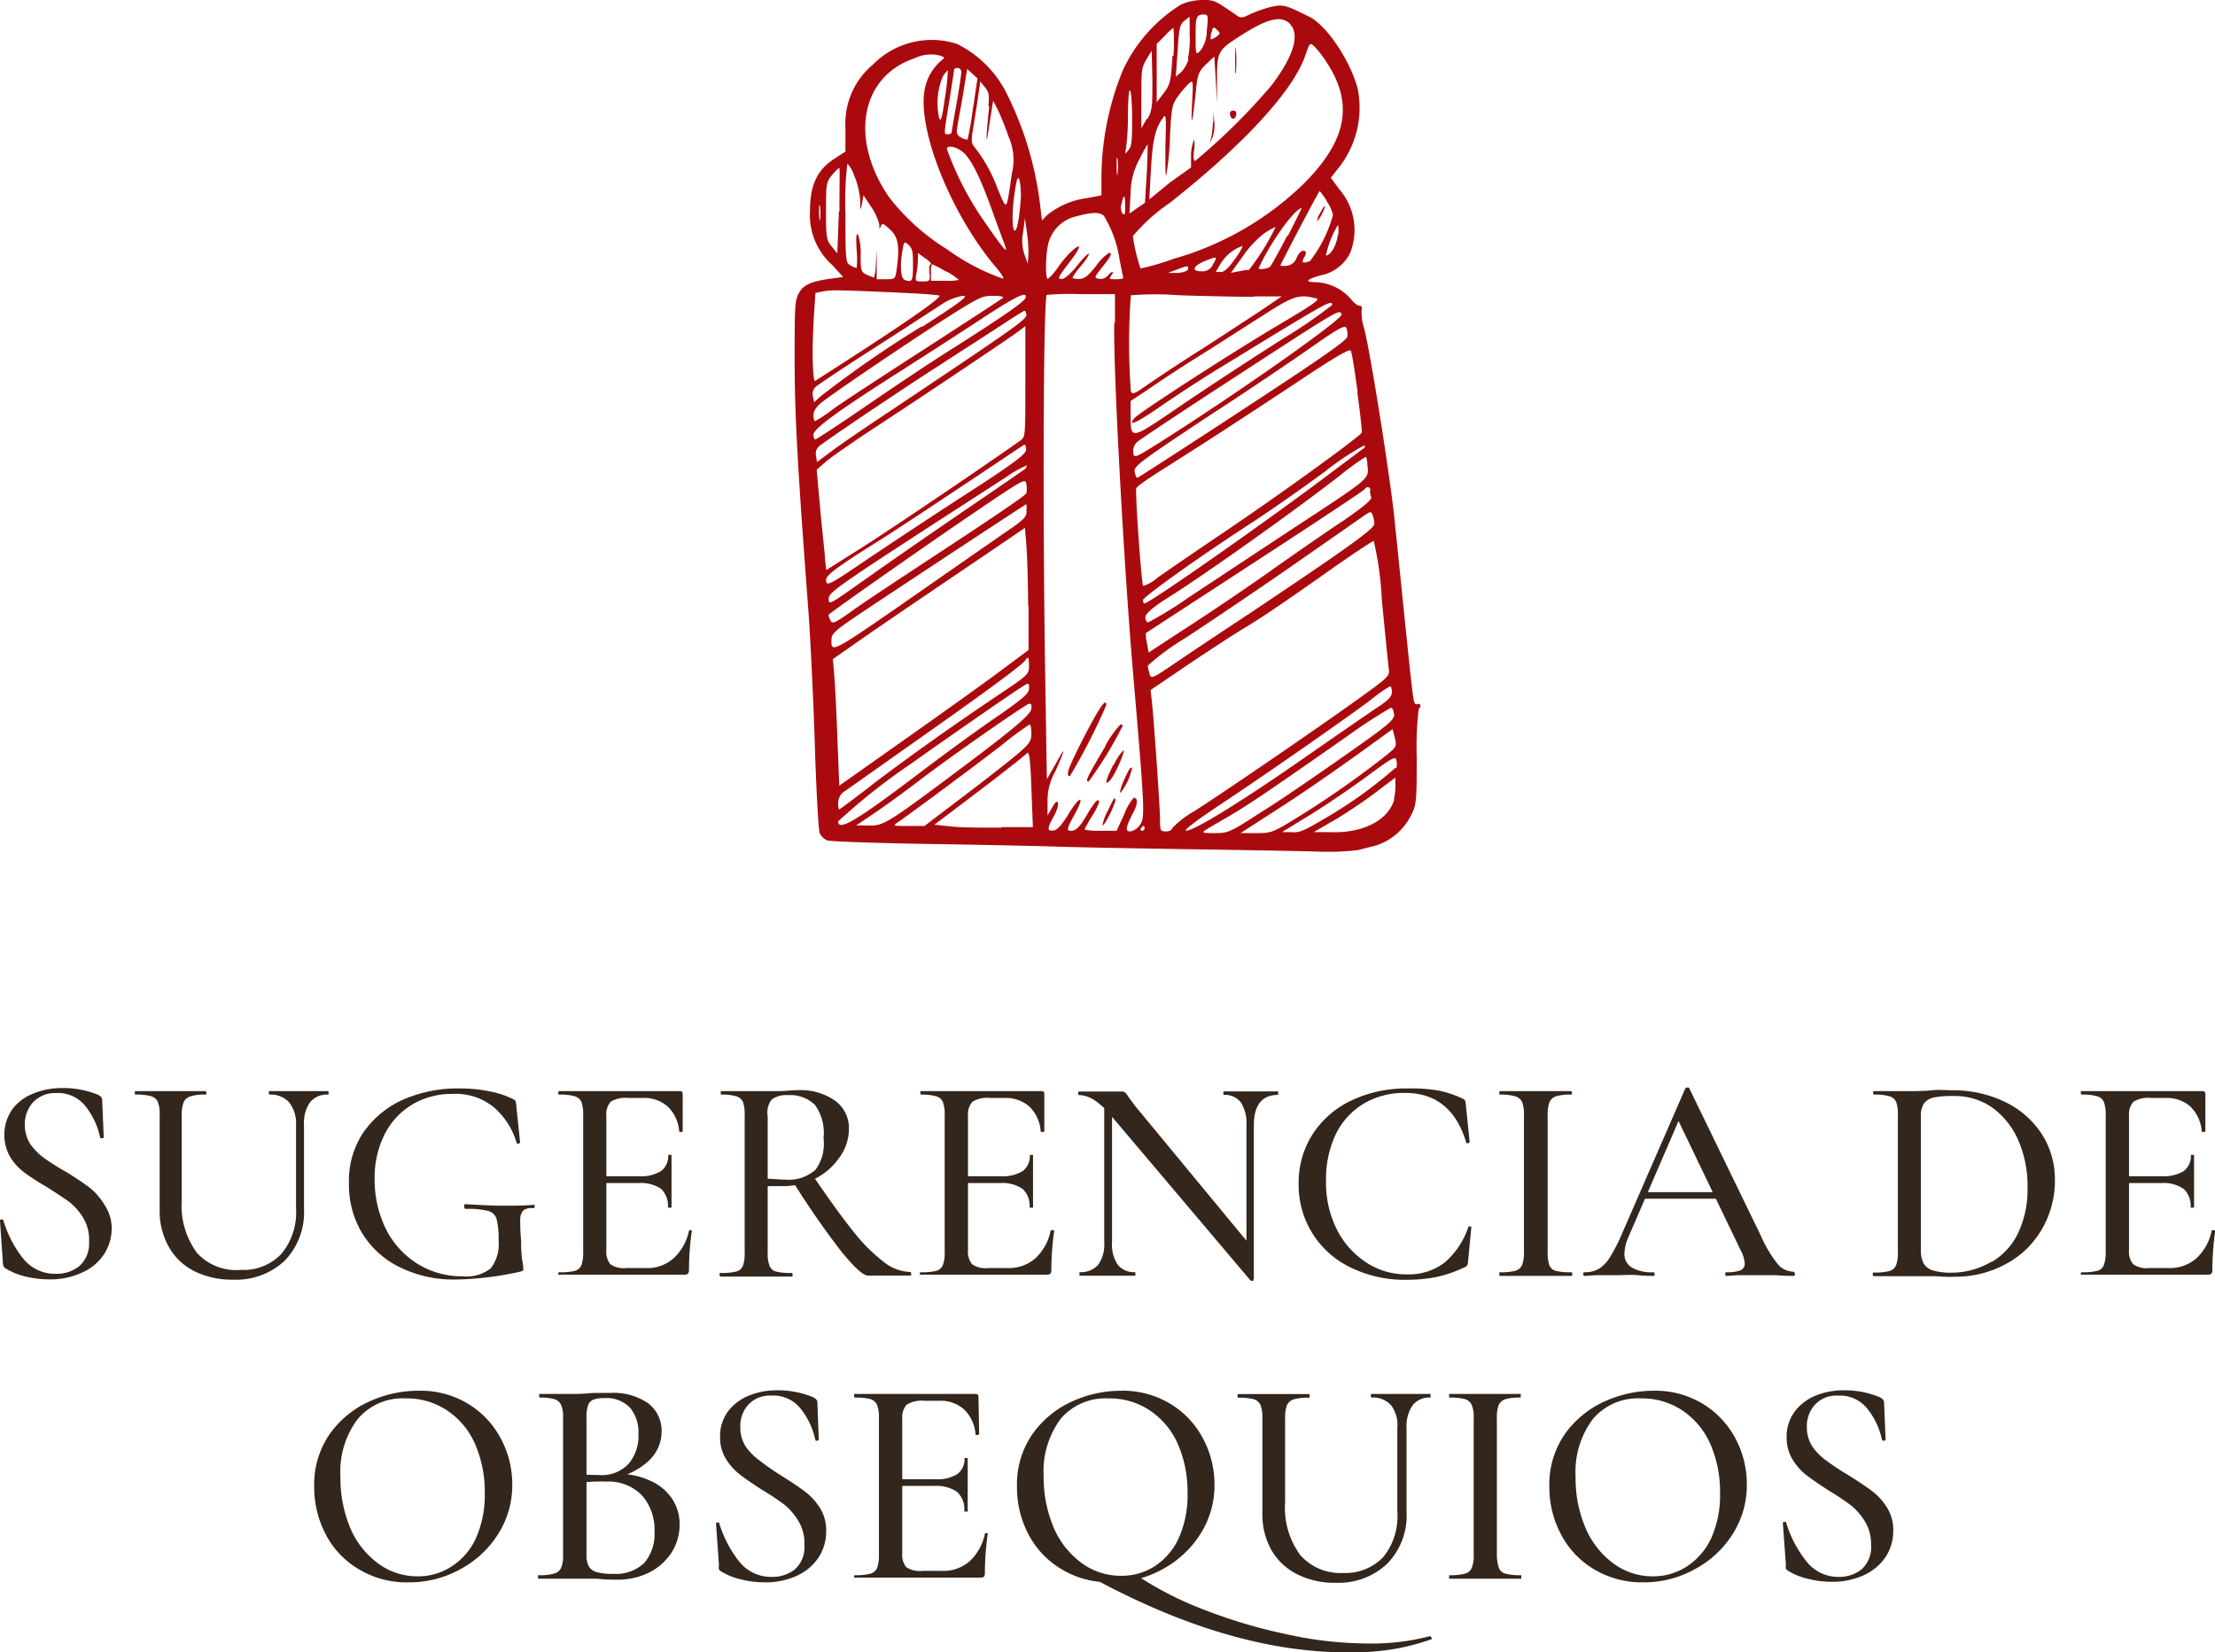 <svg xmlns="http://www.w3.org/2000/svg" viewBox="0 0 158.69 118.41"><defs><style>.cls-1{fill:#33261d;}.cls-2{fill:#aa0a0e;}</style></defs><g id="Capa_2" data-name="Capa 2"><g id="Capa_1-2" data-name="Capa 1"><path class="cls-1" d="M2.18,82a4.41,4.41,0,0,0,1,1,18.29,18.29,0,0,0,1.59,1c.7.43,1.26.81,1.68,1.13A4.61,4.61,0,0,1,7.5,86.36,3,3,0,0,1,8,88a3.38,3.38,0,0,1-.54,1.87A3.58,3.58,0,0,1,5.86,91.2a5.37,5.37,0,0,1-2.34.48,7.35,7.35,0,0,1-1.68-.2A4.87,4.87,0,0,1,.41,90.9c-.07-.05-.13-.09-.15-.15a.55.55,0,0,1-.05-.25l-.21-3c0-.06,0-.1.1-.11s.12,0,.14.06a8.17,8.17,0,0,0,1.42,2.74A2.91,2.91,0,0,0,4,91.28a2.59,2.59,0,0,0,1.67-.54A2.14,2.14,0,0,0,6.38,89,3,3,0,0,0,6,87.34a4.2,4.2,0,0,0-1-1.18c-.41-.31-1-.68-1.63-1.09A17.72,17.72,0,0,1,1.71,84a4.11,4.11,0,0,1-1-1.12,3.22,3.22,0,0,1,.18-3.4,3.42,3.42,0,0,1,1.53-1.13,5.32,5.32,0,0,1,2-.38A6.67,6.67,0,0,1,7,78.44c.21.1.32.23.32.38l.11,2.65c0,.06,0,.09-.12.1s-.12,0-.14-.08a5.39,5.39,0,0,0-1-2.16,2.5,2.5,0,0,0-2.15-1A2.14,2.14,0,0,0,2.36,79a2.32,2.32,0,0,0-.58,1.61A2.53,2.53,0,0,0,2.18,82Z"></path><path class="cls-1" d="M20.72,79a1.77,1.77,0,0,0-1.4-.56s-.06,0-.06-.12,0-.13.06-.13l.95,0c.51,0,.91,0,1.21,0s.62,0,1.1,0l.91,0s.05,0,.05.13,0,.12-.05.12a1.56,1.56,0,0,0-1.28.55,2.6,2.6,0,0,0-.43,1.63v6a5,5,0,0,1-1.39,3.73,5.09,5.09,0,0,1-3.7,1.35,6,6,0,0,1-2.75-.6,4.3,4.3,0,0,1-1.84-1.74,5.17,5.17,0,0,1-.66-2.66V79.9a2.42,2.42,0,0,0-.13-.93.72.72,0,0,0-.47-.41,3.78,3.78,0,0,0-1.11-.12c-.05,0-.07,0-.07-.12s0-.13.07-.13l1,0c.63,0,1.12,0,1.49,0s.91,0,1.5,0l1,0s.06,0,.06.13,0,.12-.06.12a3.23,3.23,0,0,0-1.09.13.79.79,0,0,0-.48.43,2.76,2.76,0,0,0-.13,1v6a5.72,5.72,0,0,0,1.09,3.78A3.79,3.79,0,0,0,17.26,91a3.72,3.72,0,0,0,2.9-1.15,4.63,4.63,0,0,0,1.05-3.23v-6A2.45,2.45,0,0,0,20.72,79Z"></path><path class="cls-1" d="M28.54,90.76a6.5,6.5,0,0,1-2.66-2.5A6.72,6.72,0,0,1,25,84.78,6.21,6.21,0,0,1,26,81.2a6.88,6.88,0,0,1,2.88-2.4A9.79,9.79,0,0,1,33,78a10,10,0,0,1,2.08.21,6.14,6.14,0,0,1,1.65.54.44.44,0,0,1,.2.14,1.63,1.63,0,0,1,.06.34l.27,2.63s0,.07-.12.09-.12,0-.13-.07a5.36,5.36,0,0,0-1.58-2.49,4.3,4.3,0,0,0-3-1,5.54,5.54,0,0,0-2.86.74,5.22,5.22,0,0,0-2,2.13,6.9,6.9,0,0,0-.73,3.23,8,8,0,0,0,.74,3.44,6.2,6.2,0,0,0,2.17,2.53,6,6,0,0,0,3.4,1,2.84,2.84,0,0,0,2-.56,2.8,2.8,0,0,0,.57-2,5.86,5.86,0,0,0-.14-1.54.86.86,0,0,0-.59-.58,5.85,5.85,0,0,0-1.6-.15c-.09,0-.13-.05-.13-.17a.2.2,0,0,1,0-.11.09.09,0,0,1,.08-.06c1.13.07,2,.11,2.75.11s1.41,0,2.14-.06c0,0,0,0,.07,0a.14.14,0,0,1,0,.09c0,.1,0,.15-.11.15a1,1,0,0,0-.68.14.94.94,0,0,0-.24.65A16,16,0,0,0,37.34,89a8.3,8.3,0,0,0,.08,1.36,3.54,3.54,0,0,1,.07.5c0,.09,0,.15,0,.17a.47.47,0,0,1-.19.09,22.59,22.59,0,0,1-4.62.57A8.76,8.76,0,0,1,28.54,90.76Z"></path><path class="cls-1" d="M40,91.3c0-.09,0-.13.07-.13a4.24,4.24,0,0,0,1.11-.1.72.72,0,0,0,.48-.42,2.74,2.74,0,0,0,.12-.94V79.9a2.67,2.67,0,0,0-.12-.93.76.76,0,0,0-.48-.41,3.69,3.69,0,0,0-1.11-.12c-.05,0-.07,0-.07-.12s0-.13.07-.13H48.7c.14,0,.21.06.21.19l0,2.67s0,.07-.11.07-.13,0-.14-.05a2.74,2.74,0,0,0-.83-1.78,2.53,2.53,0,0,0-1.78-.61H45a2.06,2.06,0,0,0-1.25.27,1.35,1.35,0,0,0-.31,1v9.64a1.43,1.43,0,0,0,.28,1,1.7,1.7,0,0,0,1.16.28h1.39a2.84,2.84,0,0,0,2-.71,3.74,3.74,0,0,0,1.1-2s0,0,.08,0a.28.28,0,0,1,.12,0s0,0,0,0a21.07,21.07,0,0,0-.21,2.86.38.38,0,0,1-.06.24.35.35,0,0,1-.26.08h-9C40,91.43,40,91.38,40,91.3Zm7.39-6.09a2.57,2.57,0,0,0-1.65-.43H42.64v-.49h3.14a2.72,2.72,0,0,0,1.58-.37,1.34,1.34,0,0,0,.51-1.16s0,0,.12,0,.12,0,.12,0l0,1.78,0,1c0,.45,0,.8,0,1,0,0,0,0-.13,0s-.13,0-.13,0A1.67,1.67,0,0,0,47.38,85.21Z"></path><path class="cls-1" d="M59.82,78.87a2.41,2.41,0,0,1,1,2A3.47,3.47,0,0,1,60.1,83a4.58,4.58,0,0,1-1.76,1.49A5.29,5.29,0,0,1,56,85c-.3,0-.65,0-1,0v4.76a2.47,2.47,0,0,0,.13.94.69.69,0,0,0,.47.42,4.29,4.29,0,0,0,1.11.1c.05,0,.07,0,.07.13s0,.13-.07.13l-1,0-1.53,0-1.48,0-1.08,0s-.07-.05-.07-.13,0-.13.07-.13a4.38,4.38,0,0,0,1.12-.1.72.72,0,0,0,.49-.42,2.74,2.74,0,0,0,.12-.94V79.9a2.67,2.67,0,0,0-.12-.93.76.76,0,0,0-.48-.41,3.69,3.69,0,0,0-1.11-.12s0,0,0-.12,0-.13,0-.13l1.06,0c.62,0,1.11,0,1.48,0s.58,0,.85,0l.7,0c.53,0,1-.07,1.46-.07A4.31,4.31,0,0,1,59.82,78.87Zm-1.44.3a2.54,2.54,0,0,0-1.93-.69,1.73,1.73,0,0,0-1.16.31A1.53,1.53,0,0,0,55,80v4.47c.41,0,.82.06,1.25.06a2.88,2.88,0,0,0,2.18-.71A3.16,3.16,0,0,0,59,81.56,3.43,3.43,0,0,0,58.38,79.17Zm1.87,10.48a60.49,60.49,0,0,1-3.46-5l1.42-.45q1.8,2.66,3,4.14a12.18,12.18,0,0,0,2.17,2.14,3.16,3.16,0,0,0,1.83.67s.07,0,.07.13,0,.13-.07.13h-3C61.86,91.43,61.21,90.83,60.25,89.65Z"></path><path class="cls-1" d="M65.9,91.3c0-.09,0-.13.06-.13a4.24,4.24,0,0,0,1.11-.1.68.68,0,0,0,.48-.42,2.47,2.47,0,0,0,.13-.94V79.9a2.42,2.42,0,0,0-.13-.93.72.72,0,0,0-.48-.41A3.69,3.69,0,0,0,66,78.44s-.06,0-.06-.12,0-.13.06-.13H74.6c.15,0,.22.06.22.19l0,2.67s0,.07-.12.07-.12,0-.14-.05a2.74,2.74,0,0,0-.82-1.78A2.55,2.55,0,0,0,72,78.68H70.92a2,2,0,0,0-1.25.27,1.34,1.34,0,0,0-.32,1v9.64a1.42,1.42,0,0,0,.29,1,1.67,1.67,0,0,0,1.15.28h1.4a2.88,2.88,0,0,0,2-.71,3.73,3.73,0,0,0,1.09-2s0,0,.08,0a.21.21,0,0,1,.12,0s.05,0,.05,0a21.07,21.07,0,0,0-.21,2.86.38.38,0,0,1-.06.24.32.32,0,0,1-.25.08H66S65.9,91.38,65.9,91.3Zm7.38-6.09a2.53,2.53,0,0,0-1.64-.43H68.55v-.49h3.13a2.78,2.78,0,0,0,1.59-.37,1.34,1.34,0,0,0,.51-1.16s0,0,.12,0,.11,0,.11,0l0,1.78,0,1c0,.45,0,.8,0,1,0,0,0,0-.12,0s-.13,0-.13,0A1.64,1.64,0,0,0,73.28,85.21Z"></path><path class="cls-1" d="M89.74,91.77a.15.15,0,0,1-.14,0l-10-11.82a5.23,5.23,0,0,0-1.25-1.15,2.1,2.1,0,0,0-1.1-.33s0,0,0-.12,0-.13,0-.13l.83,0,.72,0,1.08,0,.49,0a.37.37,0,0,1,.25.08,2.29,2.29,0,0,1,.25.34l.51.68,8.26,10,.17,2.45S89.8,91.75,89.74,91.77ZM79.11,78.68l.56,0V89a2.59,2.59,0,0,0,.41,1.63,1.47,1.47,0,0,0,1.26.53s0,0,0,.13,0,.13,0,.13l-.85,0-1.08,0-1.14,0-.93,0s0-.05,0-.13,0-.13,0-.13a1.62,1.62,0,0,0,1.34-.53A2.52,2.52,0,0,0,79.11,89Zm10.72,13-.53-.65V80.62A2.74,2.74,0,0,0,88.9,79a1.45,1.45,0,0,0-1.25-.54s0,0,0-.12,0-.13,0-.13l.85,0c.42,0,.78,0,1.08,0s.62,0,1.1,0l.89,0s0,0,0,.13,0,.12,0,.12c-1.16,0-1.74.73-1.74,2.18Z"></path><path class="cls-1" d="M103,78.14a7.2,7.2,0,0,1,1.77.58.43.43,0,0,1,.19.14,1,1,0,0,1,.06.32l.27,2.65s0,.07-.11.09-.13,0-.14-.07c-.72-2.36-2.18-3.53-4.36-3.53a5.63,5.63,0,0,0-3,.78,5.2,5.2,0,0,0-2,2.22A7.6,7.6,0,0,0,95,84.69a7.43,7.43,0,0,0,.77,3.4,6.06,6.06,0,0,0,2.1,2.37,5.17,5.17,0,0,0,2.91.86,4.22,4.22,0,0,0,2.71-.84,5.74,5.74,0,0,0,1.72-2.59s0,0,.11,0l.09,0s0,0,0,.05l-.23,2.42a.88.88,0,0,1-.06.31.47.47,0,0,1-.21.15,9.1,9.1,0,0,1-2,.69,10.89,10.89,0,0,1-2.14.2,8.78,8.78,0,0,1-4-.88,6.53,6.53,0,0,1-3.73-6,6.41,6.41,0,0,1,1-3.55,6.7,6.7,0,0,1,2.78-2.42,9.12,9.12,0,0,1,4-.86A11.68,11.68,0,0,1,103,78.14Z"></path><path class="cls-1" d="M111,90.66a.66.66,0,0,0,.46.41,4.36,4.36,0,0,0,1.13.1s.05,0,.05.13,0,.13-.05.13l-1.06,0-1.52,0-1.48,0-1.11,0s0-.05,0-.13,0-.13,0-.13a4.47,4.47,0,0,0,1.13-.1.76.76,0,0,0,.5-.42,2.47,2.47,0,0,0,.13-.94V79.9a2.42,2.42,0,0,0-.13-.93.8.8,0,0,0-.5-.41,3.89,3.89,0,0,0-1.13-.12s0,0,0-.12,0-.13,0-.13l1.11,0c.62,0,1.11,0,1.48,0s.92,0,1.55,0l1,0s.05,0,.05.13,0,.12-.05.12a3.33,3.33,0,0,0-1.11.13A.79.79,0,0,0,111,79a2.8,2.8,0,0,0-.12,1v9.76A2.69,2.69,0,0,0,111,90.66Z"></path><path class="cls-1" d="M128.59,91.3c0,.08,0,.13-.1.13-.27,0-.69,0-1.25-.05l-1.27,0c-.33,0-.73,0-1.21,0s-.84.05-1.08.05c-.06,0-.08-.05-.08-.13s0-.13.08-.13a2.91,2.91,0,0,0,1-.13.51.51,0,0,0,.32-.5,2.49,2.49,0,0,0-.32-1l-4.55-9.47.67-1-4.13,9.57a3.22,3.22,0,0,0-.29,1.19,1.1,1.1,0,0,0,.53,1,2.78,2.78,0,0,0,1.52.34c.07,0,.11,0,.11.13s0,.13-.11.13c-.25,0-.62,0-1.1-.05s-1,0-1.4,0-.8,0-1.31,0-.82.05-1.1.05c-.06,0-.09-.05-.09-.13s0-.13.09-.13a2.05,2.05,0,0,0,1-.23,2.47,2.47,0,0,0,.8-.81,12,12,0,0,0,.87-1.69L120.74,78s.06-.07.15-.07.13,0,.14.07l5.09,10.48a9,9,0,0,0,1.24,2.1,1.48,1.48,0,0,0,1.13.55C128.56,91.17,128.59,91.21,128.59,91.3Zm-10.8-5.87h5.76l.15.47h-6.16Z"></path><path class="cls-1" d="M138.57,91.45l-.77,0c-.3,0-.65,0-1,0l-1.48,0-1.1,0s-.05-.05-.05-.13,0-.13.05-.13a4.43,4.43,0,0,0,1.12-.1.74.74,0,0,0,.5-.42,2.47,2.47,0,0,0,.13-.94V79.9a2.67,2.67,0,0,0-.12-.93.76.76,0,0,0-.48-.41,3.69,3.69,0,0,0-1.11-.12s-.06,0-.06-.12,0-.13.06-.13l1.06,0c.62,0,1.11,0,1.48,0s1.06,0,1.61-.06,1.14,0,1.38,0a8.6,8.6,0,0,1,3.87.84,6.53,6.53,0,0,1,2.63,2.31,6,6,0,0,1,.93,3.28,6.87,6.87,0,0,1-1,3.64,6.5,6.5,0,0,1-2.61,2.43,7.47,7.47,0,0,1-3.57.86C139.62,91.51,139.12,91.49,138.57,91.45Zm4.09-1a4.79,4.79,0,0,0,1.92-2.08,7.34,7.34,0,0,0,.68-3.29,8.19,8.19,0,0,0-.65-3.34,5.74,5.74,0,0,0-1.85-2.35,4.68,4.68,0,0,0-2.79-.85,7.18,7.18,0,0,0-1.4.1,1.18,1.18,0,0,0-.72.42,1.54,1.54,0,0,0-.23.92v9.53a2.1,2.1,0,0,0,.18,1,1.12,1.12,0,0,0,.65.52,4.5,4.5,0,0,0,1.39.17A5.57,5.57,0,0,0,142.66,90.42Z"></path><path class="cls-1" d="M149.08,91.3c0-.09,0-.13.06-.13a4.24,4.24,0,0,0,1.11-.1.68.68,0,0,0,.48-.42,2.69,2.69,0,0,0,.13-.94V79.9a2.63,2.63,0,0,0-.13-.93.72.72,0,0,0-.48-.41,3.69,3.69,0,0,0-1.11-.12s-.06,0-.06-.12,0-.13.06-.13h8.64c.14,0,.22.06.22.19l0,2.67s0,.07-.12.07-.12,0-.14-.05a2.78,2.78,0,0,0-.82-1.78,2.55,2.55,0,0,0-1.78-.61H154.1a2,2,0,0,0-1.25.27,1.34,1.34,0,0,0-.32,1v9.64a1.42,1.42,0,0,0,.29,1,1.67,1.67,0,0,0,1.15.28h1.4a2.88,2.88,0,0,0,2-.71,3.73,3.73,0,0,0,1.09-2s0,0,.08,0a.25.25,0,0,1,.12,0s.05,0,.05,0a21.07,21.07,0,0,0-.21,2.86.38.38,0,0,1-.06.24.32.32,0,0,1-.25.08h-9S149.08,91.38,149.08,91.3Zm7.38-6.09a2.53,2.53,0,0,0-1.64-.43h-3.09v-.49h3.13a2.78,2.78,0,0,0,1.59-.37,1.34,1.34,0,0,0,.51-1.16s0,0,.11,0,.12,0,.12,0l0,1.78,0,1c0,.45,0,.8,0,1,0,0,0,0-.13,0s-.12,0-.12,0A1.64,1.64,0,0,0,156.46,85.21Z"></path><path class="cls-1" d="M25.72,112.46a6.23,6.23,0,0,1-2.38-2.5,7.29,7.29,0,0,1-.83-3.44,6.35,6.35,0,0,1,1.1-3.74,7,7,0,0,1,2.83-2.34A8.45,8.45,0,0,1,30,99.66a6.55,6.55,0,0,1,3.54.94,6.36,6.36,0,0,1,2.34,2.49,6.88,6.88,0,0,1,.82,3.28,6.47,6.47,0,0,1-1,3.54,7.22,7.22,0,0,1-2.72,2.54,7.51,7.51,0,0,1-3.7.94A6.61,6.61,0,0,1,25.72,112.46Zm6.68-.24a4.73,4.73,0,0,0,1.7-2,7.53,7.53,0,0,0,.63-3.21,8.54,8.54,0,0,0-.69-3.52,5.54,5.54,0,0,0-2-2.41,5.15,5.15,0,0,0-3-.87,4.19,4.19,0,0,0-3.42,1.49,6.25,6.25,0,0,0-1.23,4.12,9.23,9.23,0,0,0,.69,3.64,6.11,6.11,0,0,0,2,2.57,4.72,4.72,0,0,0,2.87.93A4.35,4.35,0,0,0,32.4,112.22Z"></path><path class="cls-1" d="M46.61,106.12a3.63,3.63,0,0,1,1.54,1.28,3.3,3.3,0,0,1,.54,1.86,3.72,3.72,0,0,1-.58,2,4.13,4.13,0,0,1-1.59,1.42,5,5,0,0,1-2.26.52c-.45,0-.94,0-1.48-.07l-.7,0-.91,0-1.48,0-1.08,0s-.07,0-.07-.13,0-.12.07-.12a3.75,3.75,0,0,0,1.1-.12.76.76,0,0,0,.49-.41,2.21,2.21,0,0,0,.14-.93v-9.81a2.18,2.18,0,0,0-.14-.93.78.78,0,0,0-.48-.42,4.07,4.07,0,0,0-1.09-.11s0,0,0-.13,0-.13,0-.13l1.06,0c.62,0,1.11,0,1.48,0a11.08,11.08,0,0,0,1.25-.07l.56,0,.71,0a4.35,4.35,0,0,1,2.76.75,2.46,2.46,0,0,1,.95,2,2.85,2.85,0,0,1-.89,2.08,5,5,0,0,1-2.42,1.25l.24-.28A5.31,5.31,0,0,1,46.61,106.12Zm-4.1-5.82a.67.67,0,0,0-.38.41,2.79,2.79,0,0,0-.11.94v4.15l-.7-.17c.6.05,1.15.07,1.63.07a2.6,2.6,0,0,0,2.09-.81,3.08,3.08,0,0,0,.7-2.12,2.78,2.78,0,0,0-.6-1.89,2.33,2.33,0,0,0-1.85-.69A2.23,2.23,0,0,0,42.51,100.3ZM46.16,112a3.2,3.2,0,0,0,.73-2.25,3.69,3.69,0,0,0-.89-2.58,3.31,3.31,0,0,0-2.52-1,12.22,12.22,0,0,0-2.1.11l.64-.23v5.36a1.77,1.77,0,0,0,.15.81.92.92,0,0,0,.55.43,4,4,0,0,0,1.2.13A2.94,2.94,0,0,0,46.16,112Z"></path><path class="cls-1" d="M53.43,103.67a4.22,4.22,0,0,0,1,1A18.29,18.29,0,0,0,56,105.76c.7.44,1.26.82,1.68,1.13a4.49,4.49,0,0,1,1.07,1.18,3,3,0,0,1,.44,1.65,3.41,3.41,0,0,1-.54,1.88,3.69,3.69,0,0,1-1.54,1.31,5.37,5.37,0,0,1-2.34.48,6.78,6.78,0,0,1-1.68-.21,4.67,4.67,0,0,1-1.44-.58.29.29,0,0,1-.14-.15.52.52,0,0,1,0-.25l-.21-3c0-.06,0-.09.1-.1s.12,0,.13.06a8.4,8.4,0,0,0,1.42,2.73A2.91,2.91,0,0,0,55.27,113a2.6,2.6,0,0,0,1.68-.54,2.14,2.14,0,0,0,.68-1.77A3,3,0,0,0,57.2,109a4.3,4.3,0,0,0-1-1.17,17.17,17.17,0,0,0-1.64-1.09c-.66-.43-1.19-.79-1.57-1.09a4.16,4.16,0,0,1-1-1.13,2.91,2.91,0,0,1-.4-1.55,3,3,0,0,1,.58-1.85A3.57,3.57,0,0,1,53.68,100a5.24,5.24,0,0,1,2-.37,6.49,6.49,0,0,1,2.56.49c.21.1.32.22.32.38l.1,2.65s0,.08-.11.09-.13,0-.14-.07a5.36,5.36,0,0,0-1-2.16,2.49,2.49,0,0,0-2.14-1,2.11,2.11,0,0,0-1.65.64,2.27,2.27,0,0,0-.58,1.61A2.53,2.53,0,0,0,53.43,103.67Z"></path><path class="cls-1" d="M61.19,113q0-.12.06-.12a4.14,4.14,0,0,0,1.11-.11.74.74,0,0,0,.48-.41,2.73,2.73,0,0,0,.13-.94v-9.81a2.59,2.59,0,0,0-.13-.93.78.78,0,0,0-.48-.42,4.14,4.14,0,0,0-1.11-.11s-.06,0-.06-.13,0-.13.06-.13h8.64c.14,0,.21.07.21.19l.05,2.67s0,.07-.12.08-.12,0-.14-.06a2.76,2.76,0,0,0-.82-1.77,2.53,2.53,0,0,0-1.78-.62H66.21a2,2,0,0,0-1.25.28,1.33,1.33,0,0,0-.32,1v9.64a1.44,1.44,0,0,0,.28,1,1.77,1.77,0,0,0,1.16.27h1.4a2.87,2.87,0,0,0,2-.7,3.76,3.76,0,0,0,1.09-2s0,0,.08,0a.27.27,0,0,1,.12,0s0,0,0,0a21.07,21.07,0,0,0-.21,2.86.4.4,0,0,1-.06.25.35.35,0,0,1-.26.07h-9S61.19,113.09,61.19,113Zm7.38-6.09a2.62,2.62,0,0,0-1.64-.43h-3.1V106H67a2.7,2.7,0,0,0,1.59-.37,1.32,1.32,0,0,0,.51-1.15s0,0,.11,0,.12,0,.12,0l0,1.78,0,1c0,.45,0,.81,0,1.06,0,0,0,0-.13,0s-.12,0-.12,0A1.68,1.68,0,0,0,68.57,106.91Z"></path><path class="cls-1" d="M76.07,112.46a6.23,6.23,0,0,1-2.38-2.5,7.17,7.17,0,0,1-.83-3.44,6.28,6.28,0,0,1,1.1-3.74,7,7,0,0,1,2.82-2.34,8.53,8.53,0,0,1,3.53-.78,6.6,6.6,0,0,1,3.54.94,6.36,6.36,0,0,1,2.34,2.49,7,7,0,0,1,.82,3.28,6.47,6.47,0,0,1-1,3.54,7.3,7.3,0,0,1-2.72,2.54,7.51,7.51,0,0,1-3.7.94A6.61,6.61,0,0,1,76.07,112.46Zm6.68-.24a4.73,4.73,0,0,0,1.7-2,7.53,7.53,0,0,0,.63-3.21,8.54,8.54,0,0,0-.69-3.52,5.61,5.61,0,0,0-2-2.41,5.17,5.17,0,0,0-3-.87A4.21,4.21,0,0,0,76,101.66a6.31,6.31,0,0,0-1.23,4.12,9.23,9.23,0,0,0,.7,3.64,6.11,6.11,0,0,0,2,2.57,4.72,4.72,0,0,0,2.87.93A4.35,4.35,0,0,0,82.75,112.22Zm-2.71.87a13.84,13.84,0,0,0,1.54-.11,24.7,24.7,0,0,0,4.7,2.38,37.84,37.84,0,0,0,5.89,1.75,27.15,27.15,0,0,0,5.66.66,16.42,16.42,0,0,0,4.64-.53s0,0,.08.1,0,.12,0,.13a16.78,16.78,0,0,1-2.44.66,18.83,18.83,0,0,1-3.58.28q-8.6,0-18.61-5.53A10.29,10.29,0,0,0,80,113.09Z"></path><path class="cls-1" d="M99.67,100.71a1.73,1.73,0,0,0-1.4-.56s-.06,0-.06-.13,0-.13.06-.13l1,0c.51,0,.91,0,1.2,0s.63,0,1.11,0l.91,0s0,0,0,.13,0,.13,0,.13a1.5,1.5,0,0,0-1.28.55,2.6,2.6,0,0,0-.44,1.63v6a4.94,4.94,0,0,1-1.39,3.73,5.06,5.06,0,0,1-3.69,1.36,5.91,5.91,0,0,1-2.76-.61,4.39,4.39,0,0,1-1.84-1.73,5.22,5.22,0,0,1-.65-2.66v-6.8a2.59,2.59,0,0,0-.13-.93.78.78,0,0,0-.48-.42,4.14,4.14,0,0,0-1.11-.11s-.06,0-.06-.13,0-.13.06-.13l1.06,0c.62,0,1.11,0,1.48,0s.91,0,1.5,0l1,0s.07,0,.07.13,0,.13-.07.13a3.67,3.67,0,0,0-1.09.12.81.81,0,0,0-.48.44,2.74,2.74,0,0,0-.12.94v6a5.7,5.7,0,0,0,1.09,3.78,3.82,3.82,0,0,0,3.06,1.28,3.74,3.74,0,0,0,2.89-1.15,4.64,4.64,0,0,0,1-3.24v-6A2.36,2.36,0,0,0,99.67,100.71Z"></path><path class="cls-1" d="M107.39,112.37a.68.68,0,0,0,.47.4,4.26,4.26,0,0,0,1.13.11s0,0,0,.12,0,.13,0,.13l-1.06,0-1.52,0-1.49,0-1.1,0s0,0,0-.13,0-.12,0-.12a4.37,4.37,0,0,0,1.13-.11.73.73,0,0,0,.49-.41,2.29,2.29,0,0,0,.14-.94v-9.81a2.18,2.18,0,0,0-.14-.93.77.77,0,0,0-.49-.42,4.37,4.37,0,0,0-1.13-.11s0,0,0-.13,0-.13,0-.13l1.1,0c.63,0,1.12,0,1.49,0s.92,0,1.54,0l1,0s0,0,0,.13,0,.13,0,.13a3.69,3.69,0,0,0-1.11.12.81.81,0,0,0-.48.44,2.74,2.74,0,0,0-.12.94v9.77A3.1,3.1,0,0,0,107.39,112.37Z"></path><path class="cls-1" d="M114.21,112.46a6.27,6.27,0,0,1-2.37-2.5,7.18,7.18,0,0,1-.84-3.44,6.35,6.35,0,0,1,1.1-3.74,7.07,7.07,0,0,1,2.83-2.34,8.5,8.5,0,0,1,3.53-.78,6.6,6.6,0,0,1,3.54.94,6.5,6.5,0,0,1,2.34,2.49,7,7,0,0,1,.81,3.28,6.54,6.54,0,0,1-1,3.54,7.25,7.25,0,0,1-2.73,2.54,7.45,7.45,0,0,1-3.69.94A6.67,6.67,0,0,1,114.21,112.46Zm6.69-.24a4.87,4.87,0,0,0,1.7-2,7.53,7.53,0,0,0,.63-3.21,8.54,8.54,0,0,0-.69-3.52,5.61,5.61,0,0,0-2-2.41,5.2,5.2,0,0,0-3-.87,4.21,4.21,0,0,0-3.43,1.49,6.31,6.31,0,0,0-1.23,4.12,9.05,9.05,0,0,0,.7,3.64,6.11,6.11,0,0,0,2,2.57,4.72,4.72,0,0,0,2.87.93A4.4,4.4,0,0,0,120.9,112.22Z"></path><path class="cls-1" d="M129.85,103.67a4.22,4.22,0,0,0,1,1,18.29,18.29,0,0,0,1.59,1.05c.7.44,1.27.82,1.68,1.13a4.33,4.33,0,0,1,1.07,1.18,3,3,0,0,1,.45,1.65,3.41,3.41,0,0,1-.54,1.88,3.72,3.72,0,0,1-1.55,1.31,5.37,5.37,0,0,1-2.34.48,6.7,6.7,0,0,1-1.67-.21,4.67,4.67,0,0,1-1.44-.58.36.36,0,0,1-.15-.15.54.54,0,0,1,0-.25l-.22-3c0-.06,0-.09.1-.1s.12,0,.14.06a8.21,8.21,0,0,0,1.42,2.73A2.88,2.88,0,0,0,131.7,113a2.59,2.59,0,0,0,1.67-.54,2.14,2.14,0,0,0,.68-1.77,3.12,3.12,0,0,0-.42-1.63,4.5,4.5,0,0,0-1-1.17,18.21,18.21,0,0,0-1.63-1.09c-.67-.43-1.19-.79-1.58-1.09a4.16,4.16,0,0,1-1-1.13A3,3,0,0,1,128,103a3,3,0,0,1,.58-1.85A3.57,3.57,0,0,1,130.1,100a5.32,5.32,0,0,1,2-.37,6.46,6.46,0,0,1,2.56.49c.21.1.32.22.32.38l.11,2.65s0,.08-.12.09a.12.12,0,0,1-.14-.07,5.33,5.33,0,0,0-1-2.16,2.51,2.51,0,0,0-2.15-1,2.07,2.07,0,0,0-1.64.64,2.28,2.28,0,0,0-.59,1.61A2.53,2.53,0,0,0,129.85,103.67Z"></path><path class="cls-2" d="M84.62.32A11,11,0,0,0,80.46,5a20.5,20.5,0,0,0-1.55,7.85V14l-1.07.2A5.72,5.72,0,0,0,75,15.43l-.35.37-.12-1A24.18,24.18,0,0,0,72,6.46a7.9,7.9,0,0,0-3.43-3.31,5.89,5.89,0,0,0-6,1.45,5.53,5.53,0,0,0-2,4.6l0,1.66-.8.52c-1.23.8-1.73,1.88-1.74,3.71A4.83,4.83,0,0,0,59.63,19l.78.85-.83.11c-1.4.19-2,.43-2.32,1s-.33.89-.33,4.77.18,7.34,1,18.23c.14,2,.35,6.28.45,9.5s.26,6,.34,6.23a1.09,1.09,0,0,0,.53.53c.22.08,3.54.2,7.4.26s7.95.15,9.09.19,5.23.12,9.09.18,8.1.13,9.45.17a18.72,18.72,0,0,0,3-.1l1.33-.34a4.29,4.29,0,0,0,2.49-2.17c.38-.75.4-1,.4-4.13a23,23,0,0,1,.14-3.47c.21-.2.14-.44-.11-.35s-.27-.36-.43-1.71c-.3-2.62-1-9.8-1.13-10.89-.18-2.46-1.79-12.71-2.25-14.37a3.68,3.68,0,0,1-.17-1.24c.06-.22,0-.34-.15-.34s-.42-.23-.65-.52a3.52,3.52,0,0,0-2.52-1.17c-.78,0-.64-.2.35-.48a3,3,0,0,0,2.14-1.59,4.46,4.46,0,0,0-.78-4.6l-.6-.81.53-.67a6.94,6.94,0,0,0,1.4-5.71c-.52-2-2.23-4.57-3.49-5.17C92.1.35,91.9.3,91.08.49A8.66,8.66,0,0,0,89.6,1c-.64.31-.71.32-1.06.06C87,0,87,0,86.11,0a3.9,3.9,0,0,0-1.49.32Zm1.84,1.84A2.4,2.4,0,0,1,86,3.63c-.33.33-.34.31-.34-1s0-1.59.57-1.59c.33,0,.34.08.23,1.15ZM85.15,4.25a2.33,2.33,0,0,1-.54.93l-.37.32.13-1.86c.1-1.63.16-1.9.49-2.16l.37-.28,0,1.22a7.19,7.19,0,0,1-.13,1.83Zm7.27-2.53c.72.77.27,2.28-1.31,4.38a44.8,44.8,0,0,1-5.48,5.43c-.12,0-.15-.27-.08-.77s0-.76,0-.76-.19.43-.22,1l0,1L83.79,13.1l-1.45,1.19.12-2.19c.12-2.1.31-2.89.86-3.66.22-.32.24-.12.17,2.08,0,1.43,0,2.27.07,2a19,19,0,0,0,.26-2.69c.1-2.09.15-2.33.56-2.91A7.28,7.28,0,0,1,85.16,6c.32-.29.33-.26.25,1.3-.1,1.94,0,1.68.24-.51.14-1.47.19-1.61.73-2.16L87,4.05l.1,1.66.09,1.66,0-1.75c0-2,.09-2.05,1.91-3.2s2.75-1.3,3.33-.7Zm-5.29.92c-.17.12-.35.2-.39.17a1.17,1.17,0,0,1,.06-.5c.1-.39.14-.41.39-.17s.24.29-.06.5ZM84,4c-.11,1.83-.16,2.05-.62,2.66l-.51.67V3.15l.56-.56A3.65,3.65,0,0,1,84.07,2a13.3,13.3,0,0,1,0,2ZM95,4.4c2,3,1.52,5.6-1.52,8.69a21.94,21.94,0,0,1-9.38,5.45,17.43,17.43,0,0,1-2.39.7,13,13,0,0,1-.55-2.32,13,13,0,0,1,2.62-2.36c5.35-4.22,8.91-8.09,9.76-10.65.29-.85.31-.87.62-.59A7.17,7.17,0,0,1,95,4.4ZM82.17,8.5l-.4.69,0-2.13c0-1.94,0-2.17.34-2.77l.4-.65.05,2.08c0,1.9,0,2.15-.34,2.78ZM67.39,4c.31.12.31.14,0,.38a3.6,3.6,0,0,0-1.17,2.2c-.43,2.93,2,8.89,5.13,12.57.38.44.61.82.51.82a15.35,15.35,0,0,1-4-2.1,15.54,15.54,0,0,1-4.2-3.79c-2.81-4.15-2-8.61,1.88-9.91A2.61,2.61,0,0,1,67.39,4Zm1.48,1.17c0,.16-.15,1.18-.34,2.25s-.35,2-.35,2.07-.12.13-.26.13c-.31,0-.32.15.09-2.37.19-1.17.34-2.18.34-2.25s.13-.13.26-.13a.28.28,0,0,1,.26.3Zm.84,2.53A20.83,20.83,0,0,1,69.32,10a.84.84,0,0,1-.45-.14.5.5,0,0,1-.29-.65c0-.25.23-1.31.4-2.36l.31-1.91.37.34.37.34-.32,2.15ZM67.7,7c-.21,1.48-.29,1.77-.42,1.45a5,5,0,0,1,.28-3c.17-.25.33-.43.35-.39A16.87,16.87,0,0,1,67.7,7Zm3.17.61c-.26,2.53-.25,3.12,0,1.38l.28-1.77.32.61a18.72,18.72,0,0,1,.77,1.92,4.12,4.12,0,0,1,.25,2.7c-.4,2.76-.33,2.68-1,1.12a10.87,10.87,0,0,0-1.65-3c-.27-.31-.28-.46-.07-1.69.12-.75.28-1.74.34-2.2l.12-.84.34.42c.28.34.32.58.24,1.34Zm10,3.11c-.28.37-.28.37-.19-.14a18.76,18.76,0,0,0,.13-2.12c0-2.51.24-2.69.3-.29,0,1.79,0,2.24-.24,2.55Zm1.29,1.69c-.07,1.13-.13,2.09-.13,2.11s-.27.2-.57.4l-.54.38L81,13.88a5.11,5.11,0,0,1,.64-2.48,9.89,9.89,0,0,1,.58-1.06s0,.94-.06,2.08ZM68.94,10.86c.6.46,1.27,1.79,2.14,4.23.39,1.07.79,2.16.89,2.42.32.81-.06.38-1.45-1.64a22,22,0,0,1-2.68-5.19c0-.29.62-.19,1.1.18Zm11.13,1.56c0,.3-.07.09-.07-.47s0-.81.07-.55a4.34,4.34,0,0,1,0,1Zm-18.84.23a6,6,0,0,1,.4,1.73c0,.75,0,.76.13.2l.1-.59.57.86A3.74,3.74,0,0,1,63,16.12c0,.32,0,.34.1.1s.16-.25.68.24.71,1.07.47,2.77c-.11.78-.11.78-.78.78h-.66l0-1.06,0-1.06-.06,1a3.85,3.85,0,0,1-.13,1,3.08,3.08,0,0,1-.51-.2c-.41-.18-.45-.28-.45-1.4a4.17,4.17,0,0,0-.18-1.46c-.13-.18-.16.11-.11,1.06a6,6,0,0,1,0,1.32A2,2,0,0,1,60.9,19c-.31-.17-.33-.39-.33-3.73a22.35,22.35,0,0,1,.14-3.55,2.31,2.31,0,0,1,.52,1ZM60.1,15.16l-.11,3-.4-.49c-.38-.45-.41-.65-.41-2.55s0-2.08.45-2.6c.24-.29.48-.51.51-.47s0,1.42,0,3.08Zm13-.55a10.16,10.16,0,0,1-.25,1.7c-.29.78-.41-.65-.19-2.27.18-1.26.25-1.47.38-1.14a5.61,5.61,0,0,1,.06,1.71Zm21.94-.2a2.67,2.67,0,0,1,.46,1,9.55,9.55,0,0,1-1.65,3.3c-.5.18-.63.12-.44-.21s.23-.53-.06-.53c-.13,0-.33.22-.45.49a.87.87,0,0,1-.66.58,1.5,1.5,0,0,1-.51,0c-.05,0,2.75-5.35,2.82-5.35a6.7,6.7,0,0,1,.49.68Zm-14.43.37c0,.53,0,.67-.19.53a.87.87,0,0,1-.07-.71c.17-.74.26-.67.26.18Zm-21.86.94c0,.26-.07,0-.07-.46s0-.72.07-.47a3.62,3.62,0,0,1,0,.93Zm33.46,1.19C91.65,18,91.09,19,91,19.11s-.9.29-.81.08c.83-1.83,2.58-4.26,3.07-4.27,0,0-.43.89-1,2ZM79.13,15.55a8.09,8.09,0,0,1,1.08,3.07c.14.67.26,1.27.26,1.31s-.24.08-.54.08c-.45,0-.5,0-.32-.26s.14-.25.07-.25-.21.12-.33.27a.67.67,0,0,1-.59.21c-.39-.06-.39-.08.23-.86s.72-1,.46-1a3.7,3.7,0,0,0-.92.93c-.58.73-.85.94-1.22.94s-.47-.05-.47-.11a5.1,5.1,0,0,1,.63-.85c.34-.41.59-.8.53-.84s-.42.33-.84.86-.89.94-1.07.94c-.36,0-.34-.05.63-1.33.38-.49.64-.94.58-1s-.65.32-1.43,1.39a4.38,4.38,0,0,1-.8.94c-.2,0-.16-1.85.05-2.6a2.68,2.68,0,0,1,2-1.89c1.19-.32,1.71-.31,2,0Zm-5.45,2.76-.05.59-.23-.65a3.09,3.09,0,0,1-.1-1.61l.13-1,.14,1a10.21,10.21,0,0,1,.11,1.61Zm22.16-1.44c-.09.71-.51,1.44-.85,1.44a7.21,7.21,0,0,1,.87-2.2,2,2,0,0,1,0,.76Zm-4.51-.48a17.29,17.29,0,0,1-1.84,2.94,6.77,6.77,0,0,0-.72.11l-.58.11.89-1.24a7.24,7.24,0,0,1,1.55-1.63c.73-.44.8-.47.7-.29ZM65.41,19c0,1.15-.06,1.26-.59,1.06-.29-.11-.36-1-.16-2.15.11-.61.13-.63.43-.36s.32.53.32,1.45Zm23.07-.45c-.45.65-.77.94-1,.94h-.38l.36-.61A3,3,0,0,1,89,17.63c.08,0-.16.43-.52.93Zm-21.8.38c-.08,0-.13.32-.09.64.07.58,0,.6-.49.6s-.55,0-.45-.54a6.22,6.22,0,0,0,.11-1v-.5l.54.39c.3.2.47.4.38.43Zm20.23,0a.82.82,0,0,1-.85.51c-.73,0-.59-.39.28-.74s.91-.35.57.23Zm-19.08.53a5.44,5.44,0,0,1,.87.6,4,4,0,0,1-1,.06h-1v-.6a1.3,1.3,0,0,1,.07-.59,8.48,8.48,0,0,1,1,.53Zm17.27-.16c0,.12-.39.24-.75.26l-.68,0,.61-.23c.78-.3.91-.31.82-.06ZM65,21c1.06.05,2.07.13,2.28.17s-.62.73-4.15,3.06c-2.49,1.64-4.63,3-4.74,3.07s-.27-1.55-.08-4.62l.11-1.69.61-.12c.57-.1,1.19-.09,6,.13Zm14.83,2.19c-.08,3.15.67,17.15,1.36,25.19.82,9.58.85,10.21.49,10.72a1.1,1.1,0,0,1-.69.48c-.4,0-.35-.29.23-1.41.31-.6.3-1,0-1a4,4,0,0,0-.68,1.19L80,59.53H78.83a4.22,4.22,0,0,1-1.13-.08,9.11,9.11,0,0,1,.52-.94,5.13,5.13,0,0,0,.52-1c0-.4-.31-.08-.88.9-.42.73-.73,1.07-1,1.11-.49.07-.48-.06.15-1.2.75-1.35.37-1.35-.45,0-.47.78-.81,1.16-1.07,1.19-.48.07-.49-.13,0-1s.37-1.5-.1-.66l-.34.59,0-.89a4.27,4.27,0,0,1,.56-2.28c.76-1.71.77-1.9,0-.49L75,55.84l-.11-6.93c-.2-12.09-.14-27.68.11-27.78a20.69,20.69,0,0,1,2.55-.05l2.33,0,0,2Zm10-1.95h2l-1.71,1.16c-1,.64-2.87,1.89-4.31,2.8s-3.06,2-3.63,2.39c-.89.63-1.06.7-1.16.46a46.62,46.62,0,0,1,0-6.89,22.21,22.21,0,0,1,3.48,0c1.86.06,4.25.11,5.35.11ZM66,23.41a78.49,78.49,0,0,0-7.22,5l-.45.41-.09-.42a.69.69,0,0,1,.19-.67c.15-.14,2-1.38,4.17-2.77s4.32-2.8,4.85-3.14A3.8,3.8,0,0,1,69,21.2c.42,0-.14.42-2.92,2.21Zm5.85-2.06c-.09.08-2.62,1.73-5.61,3.66s-6,3.89-6.6,4.34a8.91,8.91,0,0,1-1.25.83c-.06,0-.11-.21-.11-.46s.2-.61.74-1c1.48-1.1,6.34-4.38,8.78-5.93s2.58-1.59,3.36-1.59c.52,0,.79.06.69.16Zm1.62,0c-.1.28-1.49,1.25-5.07,3.53-1.62,1-4.49,2.94-6.39,4.24s-3.52,2.37-3.6,2.37-.13-.15-.13-.34c0-.42,1.67-1.65,6.23-4.55,1.85-1.18,4.5-2.89,5.88-3.8,2.34-1.53,3.25-2,3.08-1.45Zm20.79,0c.36.1,0,.35-2.58,1.89-3.39,2-10.06,6.32-10.39,6.71-.59.69.21.33,2-.93,1.12-.76,3-2,4.27-2.76,7.67-4.7,7.88-4.82,7.88-4.4A36.18,36.18,0,0,1,92,24.22c-1.93,1.22-5.13,3.31-7.14,4.67-4,2.73-3.84,2.69-3.86.78v-.93l1.5-1c.83-.58,2.48-1.65,3.67-2.39s3.12-2,4.29-2.73c2.2-1.43,2.63-1.56,3.83-1.23ZM73.55,22.52c0,.4-.92,1-9.87,7-1.76,1.16-3.63,2.44-4.15,2.85l-1,.74-.07-.47a.7.7,0,0,1,.34-.75c1.35-1,6.77-4.61,8.38-5.63,1-.66,2.84-1.83,4-2.59s2.14-1.39,2.21-1.4.13.12.13.29Zm22.57,0c.17.27-6.67,5.11-12.27,8.7-2.57,1.64-2.6,1.66-2.66,1.22a.9.9,0,0,1,.26-.75c.17-.16,2.59-1.77,5.36-3.58,9.46-6.16,9.09-5.94,9.31-5.59Zm.41,1.59c0,.27-1.92,1.59-7.49,5.24-4.1,2.69-7.5,4.88-7.56,4.89s-.14-.19-.19-.43c-.07-.4.31-.68,5.31-4,3-1.94,6.35-4.22,7.54-5.06,1.7-1.19,2.2-1.46,2.31-1.27a1.2,1.2,0,0,1,.08.61ZM73.24,31.47c-2.38,1.7-9.23,6.33-11.32,7.66L59.2,40.85l-.09-.71c0-.39-.2-2-.34-3.6l-.26-2.88.64-.56c.35-.31,2-1.46,3.67-2.55,3.54-2.32,9.59-6.38,10.21-6.85l.43-.33,0,3.94c0,3.61,0,4-.26,4.16Zm24-3.37c.21,1.51.35,2.81.32,2.9-.11.27-5.75,4.36-9.84,7.12-2.15,1.45-4.31,2.93-4.82,3.3a2.77,2.77,0,0,1-1,.57c-.12-.13-.59-6.74-.49-7s1.9-1.35,4.12-2.77,5.64-3.66,7.58-4.95c2.49-1.66,3.57-2.29,3.66-2.14s.29,1.45.5,3Zm.49,4-2.19,1.64C90.72,37.39,82.33,43.24,82,43.24c-.07,0-.12-.12-.12-.25s2.75-2.22,7.44-5.3c1.57-1,4.1-2.79,5.62-3.91a18.69,18.69,0,0,1,2.83-1.88c0,.1,0,.19,0,.22Zm-24.22.14c0,.3-.92,1-4.45,3.27-2.44,1.58-5.64,3.7-7.12,4.7-2.44,1.66-2.7,1.79-2.75,1.45s.11-.62,3.73-2.88c1.59-1,4.58-3,6.63-4.36s3.78-2.55,3.85-2.55.12.17.11.37ZM98,33.49c0,.9.21.73-6,4.8l-6.84,4.52a26.88,26.88,0,0,1-2.9,1.79c-.11,0-.21-.18-.2-.38s.39-.62,1.68-1.43c2.49-1.55,9-6.18,12.24-8.7a18.49,18.49,0,0,1,1.86-1.35c.07,0,.13.33.13.75Zm-24.5.07c-.09.08-2,1.39-4.23,2.91s-5.38,3.7-7,4.85c-2.84,2-2.9,2.08-2.9,1.6s.16-.63,12.73-8.74a7.58,7.58,0,0,1,1.46-.83s0,.12-.09.21Zm0,1.81c0,.12-2.53,1.82-5.51,3.78s-6.08,4-6.88,4.58c-1.39,1-1.49,1-1.63.7s-.13-.37-.09-.4c.39-.35,7.31-5.2,10.28-7.21,3.67-2.49,3.81-2.57,3.86-2.13a1.8,1.8,0,0,1,0,.68Zm24.65-.2a1.56,1.56,0,0,0,.09.47c.06.16-.61.72-2,1.67-1.18.78-3.52,2.4-5.21,3.6s-4.36,3-5.91,4l-2.83,1.85-.12-.68a2.31,2.31,0,0,1-.07-.72l7.81-5.09c4.26-2.77,7.79-5.11,7.84-5.2.16-.24.43-.2.43.07ZM73.55,36.62c0,.44-.2.64-1.69,1.64L67,41.64c-7.68,5.35-7.44,5.22-7.43,4.15,0-.34.3-.63,1.51-1.45,1.64-1.12,12.38-8.2,12.45-8.21a1.39,1.39,0,0,1,0,.49Zm24.9.94c0,.36-2.35,2-9,6.45-1.84,1.21-4.16,2.76-5.16,3.44-1.75,1.19-1.82,1.22-1.93.85a4.46,4.46,0,0,1-.13-.6,17.33,17.33,0,0,1,2.73-2c1.52-1,4.93-3.29,7.58-5.13l5.25-3.66c.4-.27.44-.27.55,0a1.86,1.86,0,0,1,.12.63ZM73.69,43.43l0,3.15L71.51,48.2c-1.21.9-4.26,3.08-6.79,4.86L60.13,56.3,60,53.07c-.06-1.78-.16-3.82-.22-4.54l-.11-1.3,1.52-1.06c.82-.58,2.67-1.85,4.07-2.8l5.37-3.64,2.8-1.9.1,1.22c.06.67.12,2.65.13,4.38ZM99,43c.23,2.35.45,4.55.49,4.87.08.59.06.61-2.31,2.31-2.93,2.1-9.47,6.58-11.62,7.95a6.73,6.73,0,0,0-1.59,1.23c0,.12-.19.22-.43.22-.41,0-.43-.06-.43-.85s-.45-7.36-.6-8.58l-.08-.7,2.37-1.61c1.3-.88,3.39-2.26,4.62-3s3.73-2.48,5.54-3.76,3.37-2.32,3.46-2.32A23.52,23.52,0,0,1,99,43ZM73.72,47.74c0,.56-.09.65-1.83,1.82-3.55,2.38-6.24,4.29-9,6.36C61.43,57.06,60.17,58,60.12,58s-.07-.22-.07-.48a1,1,0,0,1,.53-.86l5.49-3.88c4.9-3.45,7.17-5.14,7.39-5.47s.26-.18.26.43Zm0,1.65c0,.3-.55.77-2.46,2.08-1.35.93-3.67,2.62-5.14,3.74-4.71,3.58-6.07,4.4-6.07,3.65a44.24,44.24,0,0,1,5.26-4.16C67.7,53,73.43,49,73.6,49s.12.17.12.37Zm26,.21c0,.31-.25.58-1.08,1.12-.59.4-2.92,2-5.17,3.57-4.46,3.11-7.91,5.24-8.49,5.24-.23,0,.69-.71,2.47-1.89,3.45-2.29,9.35-6.41,10.89-7.59a8.47,8.47,0,0,1,1.25-.87c.07,0,.13.19.13.42ZM73.89,50.77c0,.43-1.36,1.56-6.4,5.31-3.91,2.91-4.3,3.14-5.3,3.07l-.85,0,1.48-1c.81-.55,2.28-1.63,3.28-2.4,2.19-1.66,7.43-5.32,7.64-5.32s.15.18.15.4Zm26,.41c0,.42-.39.75-3.6,3-2,1.4-4.63,3.22-5.91,4C88.16,59.62,88,59.7,87.08,59.7c-.52,0-.91,0-.87-.09s.77-.49,1.63-1c1.57-.91,2.81-1.75,8.55-5.76a38.68,38.68,0,0,1,3.25-2.13c.12,0,.22.19.22.46Zm-26,1.36c0,.57-.11.74-1,1.5-.55.47-2.27,1.82-3.83,3l-2.83,2.15H65.09c-1.14,0-1.15,0-.73-.29.92-.63,5.92-4.34,7.54-5.61a20.74,20.74,0,0,1,1.86-1.37c.08,0,.13.27.13.63Zm25.52,1.51a67.84,67.84,0,0,1-6.11,4.31C91.17,59.68,91.14,59.7,90,59.7H88.88l2.85-1.84c1.56-1,4-2.7,5.44-3.73l2.6-1.88.16.62c.14.59.12.65-.52,1.18ZM71.73,59.31c-1.25,0-2.82,0-3.52-.08l-1.27-.13,3.2-2.42c1.76-1.34,3.3-2.55,3.43-2.7s.25.15.32,2.51L74,59.27l-2.25,0ZM100,55a31.94,31.94,0,0,1-5.17,3.7c-1.38.82-1.77,1-2.33.93l-.66,0,2-1.22c1.09-.67,2.92-1.91,4.07-2.76,1.8-1.33,2.08-1.49,2.13-1.18a1.23,1.23,0,0,1,0,.58Zm-.1,2.26c-.43,1.54-2.28,2.48-4.67,2.37l-1.11,0,1.72-1c.93-.57,2.26-1.47,2.92-2l1.21-.91,0,.47a4,4,0,0,1-.12,1.14ZM82,59.36a.18.18,0,0,1-.18.17c-.11,0-.14-.08-.08-.17s.13-.17.18-.17.08.07.08.17Z"></path><path class="cls-2" d="M88.49,4.32c0,.85,0,1.21.06.81a10.94,10.94,0,0,0,0-1.52c0-.46-.06-.14-.07.71Z"></path><path class="cls-2" d="M88.12,8.22c.08.37.38.39.45,0,0-.18,0-.29-.22-.29a.21.21,0,0,0-.23.26Z"></path><path class="cls-2" d="M86.9,8.73a7.38,7.38,0,0,1-.12,1.1l-.1.42.19-.41A2.64,2.64,0,0,0,87,8.74l-.07-.69,0,.68Z"></path><path class="cls-2" d="M94.58,15.27a1.31,1.31,0,0,0-.22.6s.19-.21.35-.53c.35-.73.24-.78-.13-.07Z"></path><path class="cls-2" d="M77.71,52.72c-1.17,2.28-1.4,2.9-1.06,2.9a42.63,42.63,0,0,0,2.61-5.1c0-.54-.48.14-1.55,2.2Z"></path><path class="cls-2" d="M79.21,53.45C77.8,55.83,77.74,56,78,56a28.71,28.71,0,0,0,2.44-4s-.07-.09-.16-.09a6.91,6.91,0,0,0-1.1,1.56Z"></path><path class="cls-2" d="M79.78,54.78c-.56,1.08-.68,1.59-.28,1.17s1.14-2.19,1-2.19a3.13,3.13,0,0,0-.67,1Z"></path><path class="cls-2" d="M80.86,55.22c-.4.73-.71,1.59-.58,1.59A4.27,4.27,0,0,0,81.11,55s-.16,0-.25.22Z"></path><path class="cls-2" d="M79.38,58.08a3.54,3.54,0,0,0-.4,1.06c.13.12,1-1.65.93-1.87s-.27.26-.53.81Z"></path></g></g></svg>